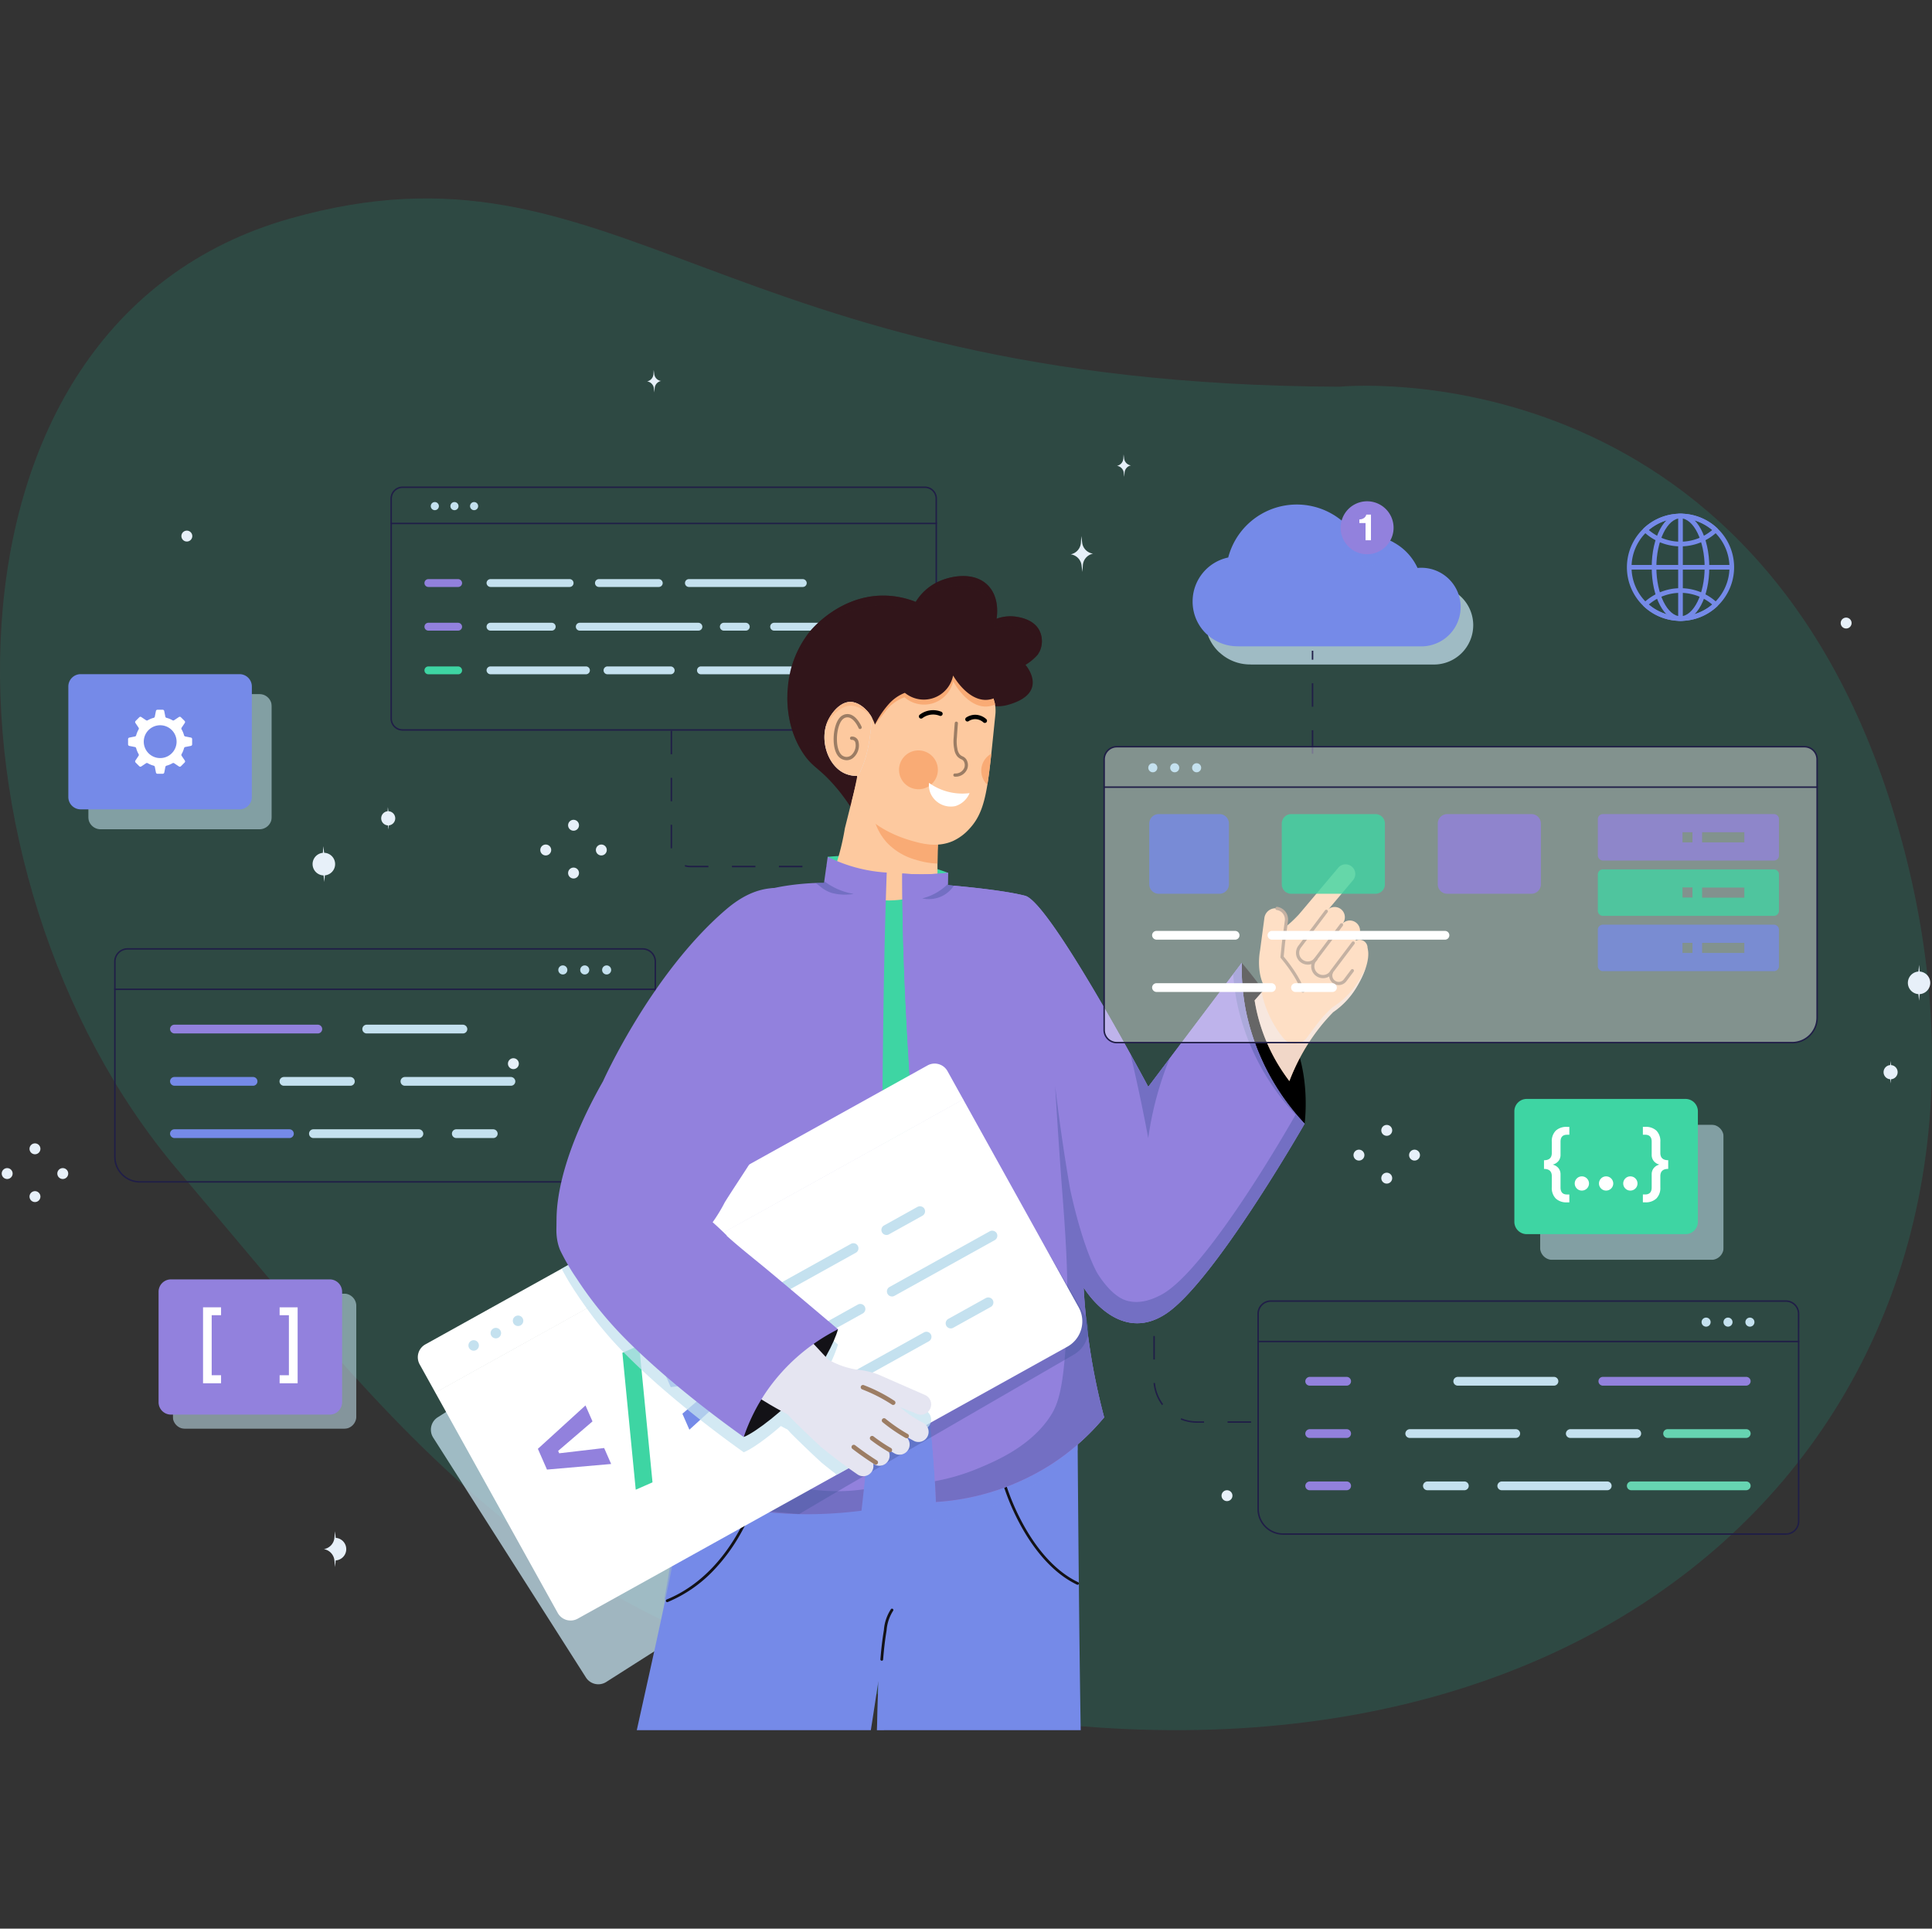 <svg xmlns="http://www.w3.org/2000/svg" xmlns:xlink="http://www.w3.org/1999/xlink" width="453.815" height="453" viewBox="0 0 453.815 453"><rect x="0" y="0" width="453.815" height="453" fill="#333333" stroke="none"/><defs><clipPath id="a"><rect width="453" height="319.491" fill="none"></rect></clipPath><clipPath id="c"><rect width="43.112" height="31.76" fill="none"></rect></clipPath><clipPath id="e"><rect width="62.962" height="33.322" fill="none"></rect></clipPath><clipPath id="f"><rect width="12.402" height="9.841" fill="none"></rect></clipPath><clipPath id="g"><rect width="43.112" height="31.761" fill="none"></rect></clipPath><clipPath id="k"><rect width="74.687" height="109.246" fill="none"></rect></clipPath><clipPath id="l"><rect width="24.173" height="31.566" fill="none"></rect></clipPath><clipPath id="m"><rect width="59.148" height="22.713" fill="none"></rect></clipPath><clipPath id="n"><rect width="10.894" height="6.045" fill="none"></rect></clipPath><clipPath id="o"><rect width="45.605" height="44.277" fill="none"></rect></clipPath><clipPath id="p"><rect width="38.639" height="35.937" fill="none"></rect></clipPath><clipPath id="q"><rect width="2.73" height="25.488" fill="none"></rect></clipPath><clipPath id="r"><rect width="50.946" height="75.209" fill="none"></rect></clipPath><clipPath id="s"><rect width="7.428" height="3.54" fill="none"></rect></clipPath><clipPath id="t"><rect width="8.931" height="3.153" fill="none"></rect></clipPath><clipPath id="u"><rect width="9.192" height="19.714" fill="none"></rect></clipPath><clipPath id="v"><rect width="1.273" height="3.291" fill="none"></rect></clipPath><clipPath id="w"><rect width="26.148" height="26.721" fill="none"></rect></clipPath><clipPath id="x"><rect width="86.848" height="126.648" fill="none"></rect></clipPath><clipPath id="y"><rect width="95.418" height="103.389" fill="none"></rect></clipPath><clipPath id="z"><rect width="86.8" height="62.805" fill="none"></rect></clipPath><clipPath id="aa"><rect width="167.474" height="9.555" fill="none"></rect></clipPath><clipPath id="ab"><rect width="167.475" height="60.009" fill="none"></rect></clipPath><clipPath id="ac"><rect width="42.552" height="10.92" fill="none"></rect></clipPath><clipPath id="ad"><rect width="42.552" height="10.915" fill="none"></rect></clipPath><clipPath id="ae"><rect width="42.552" height="10.921" fill="none"></rect></clipPath><clipPath id="af"><rect width="18.715" height="18.716" fill="none"></rect></clipPath><clipPath id="ag"><rect width="24.224" height="18.716" fill="none"></rect></clipPath><clipPath id="ah"><rect width="24.223" height="18.716" fill="none"></rect></clipPath></defs><g transform="translate(0.407)"><rect width="453" height="453" fill="none"></rect><path d="M41.537,227.96C-16.127,159.751-19.514,29.486,68.193,4.7c77.012-21.76,99.213,39.008,246.5,39.518,0,0,99.028-10.081,131.35,104.225,36.1,127.68-56.871,229.775-209.065,208.516-105.093-14.68-136.213-58.949-195.436-129" transform="translate(-0.406 46.613)" fill="#16caa3" opacity="0.15"></path><g transform="translate(0 86.897)"><g clip-path="url(#a)"><g transform="translate(0 0)"><g clip-path="url(#a)"><path d="M3442.811,328.5a12.591,12.591,0,1,1,12.592-12.591,12.606,12.606,0,0,1-12.592,12.591m0-24.09a11.5,11.5,0,1,0,11.5,11.5,11.512,11.512,0,0,0-11.5-11.5" transform="translate(-3048.478 -269.56)" fill="#758ae8"></path><path d="M3489.335,328.5c-3.794,0-6.765-5.531-6.765-12.591s2.972-12.592,6.765-12.592,6.765,5.531,6.765,12.592-2.972,12.591-6.765,12.591m0-24.09c-3.075,0-5.673,5.266-5.673,11.5s2.6,11.5,5.673,11.5,5.672-5.266,5.672-11.5-2.6-11.5-5.672-11.5" transform="translate(-3095.002 -269.56)" fill="#758ae8"></path><path d="M3472.951,310.994a12.537,12.537,0,0,1-8.646-3.442.546.546,0,0,1,0-.794,12.579,12.579,0,0,1,17.292,0,.547.547,0,0,1,0,.794,12.537,12.537,0,0,1-8.646,3.442m0-6.586a11.521,11.521,0,0,0-7.209,2.544l-.251.2.251.2a11.487,11.487,0,0,0,14.417,0l.251-.2-.251-.2a11.52,11.52,0,0,0-7.208-2.544" transform="translate(-3078.618 -269.56)" fill="#758ae8"></path><path d="M3472.951,468.277a12.537,12.537,0,0,1-8.646-3.442.546.546,0,0,1,0-.794,12.579,12.579,0,0,1,17.292,0,.547.547,0,0,1,0,.794,12.539,12.539,0,0,1-8.646,3.442m0-6.586a11.521,11.521,0,0,0-7.209,2.544l-.251.2.251.2a11.487,11.487,0,0,0,14.417,0l.251-.2-.251-.2a11.519,11.519,0,0,0-7.208-2.544" transform="translate(-3078.618 -409.339)" fill="#758ae8"></path><rect width="1.093" height="23.883" transform="translate(393.786 34.405)" fill="#758ae8"></rect><rect width="23.883" height="1.093" transform="translate(382.391 45.8)" fill="#758ae8"></rect><g transform="translate(361.348 177.268)" opacity="0.75" style="mix-blend-mode:multiply;isolation:isolate"><g clip-path="url(#c)"><g opacity="0.75" style="mix-blend-mode:multiply;isolation:isolate"><g clip-path="url(#c)"><path d="M3290.082,1595.779v25.957a2.9,2.9,0,0,1-2.9,2.9h-37.308a2.9,2.9,0,0,1-2.9-2.9v-25.957a2.9,2.9,0,0,1,2.9-2.9h37.308a2.9,2.9,0,0,1,2.9,2.9" transform="translate(-3246.97 -1592.877)" fill="#c4e1ef"></path></g></g></g></g><path d="M3235.758,1541.456v25.957a2.9,2.9,0,0,1-2.9,2.9h-37.308a2.9,2.9,0,0,1-2.9-2.9v-25.957a2.9,2.9,0,0,1,2.9-2.9h37.308a2.9,2.9,0,0,1,2.9,2.9" transform="translate(-2837.344 -1367.332)" fill="#3ed5a3"></path><path d="M3255.243,1607.383v-2.033q1.832,0,1.832-1.7v-2.6a3.487,3.487,0,0,1,.934-2.647,3.649,3.649,0,0,1,2.619-.889h.568v1.85h-.549q-1.521,0-1.521,1.63v3.078a2.267,2.267,0,0,1-.486,1.465,2.539,2.539,0,0,1-1.365.843,2.446,2.446,0,0,1,1.365.824,2.3,2.3,0,0,1,.486,1.484v3.059q0,1.648,1.521,1.648h.549v1.85h-.568a3.628,3.628,0,0,1-2.619-.9,3.519,3.519,0,0,1-.934-2.656v-2.6q0-1.7-1.832-1.7" transform="translate(-2892.974 -1419.727)" fill="#fff"></path><path d="M3320.589,1704.879a1.658,1.658,0,0,1,0-2.363,1.617,1.617,0,0,1,1.172-.486,1.639,1.639,0,0,1,1.191.486,1.658,1.658,0,0,1,0,2.363,1.638,1.638,0,0,1-1.191.485,1.616,1.616,0,0,1-1.172-.485" transform="translate(-2950.608 -1512.616)" fill="#fff"></path><path d="M3371.777,1704.879a1.658,1.658,0,0,1,0-2.363,1.617,1.617,0,0,1,1.172-.486,1.638,1.638,0,0,1,1.19.486,1.658,1.658,0,0,1,0,2.363,1.637,1.637,0,0,1-1.19.485,1.616,1.616,0,0,1-1.172-.485" transform="translate(-2996.1 -1512.616)" fill="#fff"></path><path d="M3422.966,1704.879a1.658,1.658,0,0,1,0-2.363,1.616,1.616,0,0,1,1.172-.486,1.639,1.639,0,0,1,1.191.486,1.658,1.658,0,0,1,0,2.363,1.638,1.638,0,0,1-1.191.485,1.615,1.615,0,0,1-1.172-.485" transform="translate(-3041.592 -1512.616)" fill="#fff"></path><path d="M3469.9,1605.351v2.033q-1.85,0-1.85,1.7v2.6a3.518,3.518,0,0,1-.934,2.656,3.6,3.6,0,0,1-2.6.9h-.568v-1.85h.531q1.539,0,1.539-1.649v-3.059a2.293,2.293,0,0,1,.485-1.484,2.437,2.437,0,0,1,1.346-.824,2.489,2.489,0,0,1-1.355-.843,2.294,2.294,0,0,1-.476-1.465v-3.077q0-1.63-1.539-1.63h-.531v-1.85h.568a3.617,3.617,0,0,1,2.611.888,3.506,3.506,0,0,1,.925,2.647v2.6q0,1.7,1.85,1.7" transform="translate(-3078.454 -1419.728)" fill="#fff"></path><path d="M1024.247,441.453a.922.922,0,0,0-.921.964.963.963,0,0,0,.982.881h18.526a.922.922,0,1,0,0-1.845Z" transform="translate(-909.441 -392.325)" fill="#c4e1ef"></path><path d="M1267.1,441.453h-14a.922.922,0,1,0,0,1.845h14.057a.922.922,0,0,0,.921-.972.958.958,0,0,0-.973-.873" transform="translate(-1112.821 -392.325)" fill="#c4e1ef"></path><path d="M900.112,441.453h-6.94a.922.922,0,0,0,0,1.845h6.993a.922.922,0,0,0,.921-.972.958.958,0,0,0-.973-.873" transform="translate(-792.953 -392.325)" fill="#9281dd"></path><path d="M900.112,533.595h-6.94a.922.922,0,0,0,0,1.845h6.993a.922.922,0,0,0,.921-.972.958.958,0,0,0-.973-.873" transform="translate(-792.953 -474.213)" fill="#9281dd"></path><path d="M900.112,625.737h-6.94a.922.922,0,1,0,0,1.845h6.993a.922.922,0,0,0,.921-.972.958.958,0,0,0-.973-.873" transform="translate(-792.953 -556.1)" fill="#3ed5a3"></path><path d="M1038.631,533.589h-14.383a.922.922,0,1,0,0,1.845h14.383a.922.922,0,0,0,0-1.845" transform="translate(-909.441 -474.207)" fill="#c4e1ef"></path><path d="M1240.513,533.589h-27.822a.922.922,0,1,0,0,1.845h27.874a.923.923,0,0,0,.921-.972.958.958,0,0,0-.973-.873" transform="translate(-1076.914 -474.207)" fill="#c4e1ef"></path><path d="M1024.247,625.724a.922.922,0,0,0-.921.972.958.958,0,0,0,.973.873h22.373a.922.922,0,0,0,0-1.845Z" transform="translate(-909.441 -556.089)" fill="#c4e1ef"></path><path d="M1286.023,625.724H1271.23a.922.922,0,1,0,0,1.845h14.844a.923.923,0,0,0,.921-.972.958.958,0,0,0-.973-.873" transform="translate(-1128.938 -556.089)" fill="#c4e1ef"></path><path d="M1469.793,441.453h-26.7a.922.922,0,1,0,0,1.845h26.749a.922.922,0,0,0,.921-.972.958.958,0,0,0-.973-.873" transform="translate(-1281.678 -392.325)" fill="#c4e1ef"></path><path d="M1521.844,533.589h-5.1a.922.922,0,1,0,0,1.845h5.157a.922.922,0,0,0,.921-.972.958.958,0,0,0-.973-.873" transform="translate(-1347.125 -474.207)" fill="#c4e1ef"></path><path d="M1640.895,533.589h-17.969a.922.922,0,0,0,0,1.845h18.022a.923.923,0,0,0,.921-.972.958.958,0,0,0-.973-.873" transform="translate(-1441.494 -474.207)" fill="#c4e1ef"></path><path d="M1494.2,625.724h-25.707a.922.922,0,0,0,0,1.845h25.759a.923.923,0,0,0,.921-.972.958.958,0,0,0-.974-.873" transform="translate(-1304.249 -556.089)" fill="#c4e1ef"></path><path d="M943.439,371.3h-120.1a2.846,2.846,0,0,1-2.843-2.843v-46H948.873v43.4a5.441,5.441,0,0,1-5.434,5.434M820.842,322.8v45.65a2.5,2.5,0,0,0,2.5,2.5h120.1a5.094,5.094,0,0,0,5.088-5.088V322.8Z" transform="translate(-729.185 -286.573)" fill="#201e47"></path><path d="M948.867,254.749h-.346v-5.895a2.5,2.5,0,0,0-2.5-2.5H823.334a2.5,2.5,0,0,0-2.5,2.5v5.895h-.346v-5.895a2.846,2.846,0,0,1,2.843-2.843h122.69a2.846,2.846,0,0,1,2.843,2.843Z" transform="translate(-729.18 -218.633)" fill="#201e47"></path><path d="M907.481,279.774a.952.952,0,1,1-.952-.952.954.954,0,0,1,.952.952" transform="translate(-804.796 -247.793)" fill="#c4e1ef"></path><path d="M948.922,279.774a.952.952,0,1,1-.952-.952.953.953,0,0,1,.952.952" transform="translate(-841.626 -247.793)" fill="#c4e1ef"></path><path d="M990.366,279.774a.952.952,0,1,1-.952-.952.953.953,0,0,1,.952.952" transform="translate(-878.457 -247.793)" fill="#c4e1ef"></path><path d="M1548.206,924.012h-5.523v-.346h5.523Zm-11.046,0h-1.607a10.243,10.243,0,0,1-3.884-.757l.131-.32a9.9,9.9,0,0,0,3.753.732h1.607Zm-9.874-4.155a10.263,10.263,0,0,1-1.989-5.177l.344-.032a9.922,9.922,0,0,0,1.922,5Zm-1.687-10.715h-.346v-5.523h.346Zm0-11.046h-.346v-5.523h.346Zm0-11.046h-.346v-5.523h.346Zm-.559-10.994a9.93,9.93,0,0,0-2.481-4.751l.252-.237a10.279,10.279,0,0,1,2.567,4.917Zm-7.064-7.531a9.978,9.978,0,0,0-2.678-.364h-2.764v-.346h2.764a10.328,10.328,0,0,1,2.771.377Zm-49.351-.365q-.14,0-.279,0l.01-.346c.093,0,.185,0,.279,0h5.239v.346h-5.249Zm38.386,0h-5.523v-.346h5.523Zm-11.045,0h-5.523v-.346h5.523Zm-11.046,0H1479.4v-.346h5.523Zm-21.871-1.645a10.334,10.334,0,0,1-3.68-4.151l.311-.152a9.985,9.985,0,0,0,3.556,4.012Zm-4.369-9.594h-.346V851.4h.346Zm0-11.046h-.346v-5.523h.346Zm0-11.046h-.346v-5.523h.346Zm0-11.046h-.346v-5.523h.346Zm0-11.046h-.346v-5.523h.346Zm0-11.046h-.346v-3.84a4.3,4.3,0,0,0-.3-1.58l.322-.126a4.651,4.651,0,0,1,.322,1.707Zm-4.809-8.164h-5.523v-.346h5.523Zm-11.046,0H1437.3v-.346h5.523Zm-11.046,0h-5.523v-.346h5.523Zm-11.046,0h-4.2a4.677,4.677,0,0,1-1.358-.2l.1-.331a4.331,4.331,0,0,0,1.258.186h4.2Zm-8.861-4.445c0-.075-.005-.15-.005-.225v-5.306h.346v5.306c0,.07,0,.14,0,.209Zm.341-11.054h-.346v-5.523h.346Zm0-11.046h-.346V761.46h.346Z" transform="translate(-1254.744 -676.719)" fill="#201e47"></path><path d="M3404.984,2125.209a1.029,1.029,0,0,1,1.028,1.076,1.074,1.074,0,0,1-1.1.982h-33.608a1.029,1.029,0,1,1,0-2.058Z" transform="translate(-2995.209 -1888.7)" fill="#9281dd"></path><path d="M3065.077,2125.209h22.537a1.029,1.029,0,1,1,0,2.058h-22.6a1.029,1.029,0,0,1-1.028-1.084,1.068,1.068,0,0,1,1.086-.974" transform="translate(-2723.006 -1888.7)" fill="#c4e1ef"></path><path d="M3526.408,2235.585a1.029,1.029,0,0,1,1.028,1.084,1.068,1.068,0,0,1-1.086.974h-18.412a1.029,1.029,0,1,1,0-2.058Z" transform="translate(-3116.633 -1986.792)" fill="#66d4b1"></path><path d="M3458.254,2345.96a1.029,1.029,0,0,1,1.028,1.084,1.068,1.068,0,0,1-1.086.974h-26.946a1.029,1.029,0,0,1,0-2.058Z" transform="translate(-3048.479 -2084.884)" fill="#66d4b1"></path><path d="M3157.938,2345.96h24.718a1.029,1.029,0,1,1,0,2.058H3157.88a1.029,1.029,0,0,1-1.028-1.084,1.068,1.068,0,0,1,1.086-.974" transform="translate(-2805.532 -2084.884)" fill="#c4e1ef"></path><path d="M3000.994,2345.96h8.622a1.029,1.029,0,0,1,0,2.058h-8.68a1.029,1.029,0,0,1-1.028-1.084,1.069,1.069,0,0,1,1.086-.974" transform="translate(-2666.054 -2084.884)" fill="#c4e1ef"></path><path d="M2752.53,2345.96h8.622a1.029,1.029,0,1,1,0,2.058h-8.68a1.029,1.029,0,0,1-1.028-1.084,1.068,1.068,0,0,1,1.086-.974" transform="translate(-2445.24 -2084.884)" fill="#9281dd"></path><path d="M2752.53,2235.585h8.622a1.029,1.029,0,1,1,0,2.058h-8.68a1.029,1.029,0,0,1-1.028-1.084,1.068,1.068,0,0,1,1.086-.974" transform="translate(-2445.24 -1986.792)" fill="#9281dd"></path><path d="M2752.53,2125.209h8.622a1.029,1.029,0,0,1,1.029,1.029h0a1.029,1.029,0,0,1-1.029,1.029h-8.68a1.029,1.029,0,0,1-1.028-1.084,1.068,1.068,0,0,1,1.086-.974" transform="translate(-2445.24 -1888.7)" fill="#9281dd"></path><path d="M3302.573,2235.585h15.555a1.029,1.029,0,0,1,0,2.058h-15.614a1.029,1.029,0,0,1-1.028-1.084,1.068,1.068,0,0,1,1.086-.974" transform="translate(-2934.071 -1986.792)" fill="#c4e1ef"></path><path d="M2963.694,2235.585h24.843a1.029,1.029,0,0,1,0,2.058h-24.9a1.03,1.03,0,0,1-1.028-1.084,1.069,1.069,0,0,1,1.086-.974" transform="translate(-2632.905 -1986.792)" fill="#c4e1ef"></path><path d="M2774.437,2094.536h-118.1a6.05,6.05,0,0,1-6.043-6.043v-39.531h127.3v42.422a3.155,3.155,0,0,1-3.151,3.152m-123.8-45.228v39.185a5.7,5.7,0,0,0,5.7,5.7h118.1a2.809,2.809,0,0,0,2.805-2.805v-42.076Z" transform="translate(-2355.345 -1820.939)" fill="#201e47"></path><path d="M2777.6,1973.4h-.346v-6.577a2.809,2.809,0,0,0-2.806-2.806H2653.457a2.809,2.809,0,0,0-2.805,2.806v6.577h-.346v-6.577a3.155,3.155,0,0,1,3.151-3.152h120.994a3.155,3.155,0,0,1,3.152,3.152Z" transform="translate(-2355.36 -1745.142)" fill="#201e47"></path><path d="M3680.326,2001.162a1.063,1.063,0,1,0,1.063-1.063,1.064,1.064,0,0,0-1.062,1.063" transform="translate(-3270.751 -1777.514)" fill="#c4e1ef"></path><path d="M3634.091,2001.162a1.062,1.062,0,1,0,1.062-1.063,1.064,1.064,0,0,0-1.062,1.063" transform="translate(-3229.661 -1777.514)" fill="#c4e1ef"></path><path d="M3587.854,2001.162a1.063,1.063,0,1,0,1.062-1.063,1.064,1.064,0,0,0-1.062,1.063" transform="translate(-3188.57 -1777.514)" fill="#c4e1ef"></path><path d="M356.293,1381.881a1.029,1.029,0,0,0-1.028,1.076,1.074,1.074,0,0,0,1.1.982h33.608a1.029,1.029,0,1,0,0-2.058Z" transform="translate(-315.727 -1228.095)" fill="#9281dd"></path><path d="M784.679,1381.881H762.142a1.029,1.029,0,1,0,0,2.058h22.6a1.029,1.029,0,0,0,1.028-1.084,1.068,1.068,0,0,0-1.086-.974" transform="translate(-676.41 -1228.095)" fill="#c4e1ef"></path><path d="M356.293,1492.257a1.029,1.029,0,0,0-1.028,1.084,1.069,1.069,0,0,0,1.086.974h18.412a1.029,1.029,0,1,0,0-2.058Z" transform="translate(-315.727 -1326.187)" fill="#758ae8"></path><path d="M356.293,1602.632a1.029,1.029,0,0,0-1.028,1.085,1.068,1.068,0,0,0,1.086.974H383.3a1.029,1.029,0,0,0,0-2.058Z" transform="translate(-315.727 -1424.279)" fill="#758ae8"></path><path d="M674.4,1602.632H649.685a1.029,1.029,0,1,0,0,2.058h24.776a1.029,1.029,0,0,0,1.028-1.084,1.068,1.068,0,0,0-1.086-.974" transform="translate(-576.469 -1424.279)" fill="#c4e1ef"></path><path d="M959.885,1602.632h-8.622a1.029,1.029,0,0,0,0,2.058h8.68a1.029,1.029,0,0,0,1.028-1.084,1.068,1.068,0,0,0-1.086-.974" transform="translate(-844.485 -1424.279)" fill="#c4e1ef"></path><path d="M602.941,1492.257H587.386a1.029,1.029,0,0,0,0,2.058H603a1.029,1.029,0,0,0,1.028-1.084,1.069,1.069,0,0,0-1.086-.974" transform="translate(-521.103 -1326.187)" fill="#c4e1ef"></path><path d="M867.657,1492.257H842.815a1.029,1.029,0,1,0,0,2.058h24.9a1.029,1.029,0,0,0,1.028-1.084,1.068,1.068,0,0,0-1.086-.974" transform="translate(-748.106 -1326.187)" fill="#c4e1ef"></path><path d="M361.337,1351.208h-118.1a6.05,6.05,0,0,1-6.043-6.043v-39.531h127.3v42.422a3.155,3.155,0,0,1-3.152,3.152m-123.8-45.227v39.185a5.7,5.7,0,0,0,5.7,5.7h118.1a2.809,2.809,0,0,0,2.806-2.805v-42.076Z" transform="translate(-210.794 -1160.334)" fill="#201e47"></path><path d="M364.5,1230.075h-.346V1223.5a2.809,2.809,0,0,0-2.806-2.806H240.357a2.809,2.809,0,0,0-2.805,2.806v6.577h-.346V1223.5a3.155,3.155,0,0,1,3.152-3.151H361.351a3.155,3.155,0,0,1,3.152,3.151Z" transform="translate(-210.807 -1084.538)" fill="#201e47"></path><path d="M1267.226,1257.834a1.063,1.063,0,1,0,1.062-1.062,1.064,1.064,0,0,0-1.062,1.062" transform="translate(-1126.199 -1116.909)" fill="#c4e1ef"></path><path d="M1220.99,1257.834a1.063,1.063,0,1,0,1.062-1.062,1.064,1.064,0,0,0-1.062,1.062" transform="translate(-1085.109 -1116.909)" fill="#c4e1ef"></path><path d="M1174.754,1257.834a1.063,1.063,0,1,0,1.062-1.062,1.064,1.064,0,0,0-1.062,1.062" transform="translate(-1044.018 -1116.909)" fill="#c4e1ef"></path><g transform="translate(282.682 35.869)" opacity="0.75" style="mix-blend-mode:multiply;isolation:isolate"><g clip-path="url(#e)"><path d="M2603.058,346.4v.007a9.23,9.23,0,0,1-9.232,9.225h-42.981v-.018c-.069,0-.136,0-.205,0a10.5,10.5,0,0,1-7.159-2.8h-.033a10.462,10.462,0,0,1-3.352-7.688c0-.009,0-.018,0-.027s0-.016,0-.025a10.548,10.548,0,0,1,8.364-10.317,16.641,16.641,0,0,1,30.064-4.853,12.991,12.991,0,0,1,14.405,7.312c.294-.029.594-.044.9-.044a9.231,9.231,0,0,1,9.232,9.23" transform="translate(-2540.095 -322.31)" fill="#c4e1ef"></path></g></g><path d="M2576.491,308.047v.007a9.23,9.23,0,0,1-9.232,9.225h-42.982v-.018c-.069,0-.136,0-.2,0a10.5,10.5,0,0,1-7.159-2.8h-.033a10.462,10.462,0,0,1-3.352-7.688c0-.009,0-.018,0-.027s0-.016,0-.025a10.548,10.548,0,0,1,8.364-10.317,16.641,16.641,0,0,1,30.064-4.853,12.991,12.991,0,0,1,14.405,7.312c.294-.029.594-.044.9-.044a9.231,9.231,0,0,1,9.232,9.23" transform="translate(-2233.803 -252.356)" fill="#758ae8"></path><g transform="translate(314.5 36.194)" opacity="0.5" style="mix-blend-mode:multiply;isolation:isolate"><g clip-path="url(#f)"><path d="M2838.414,329.516a6.218,6.218,0,1,1-11.237-4.284,16.682,16.682,0,0,1,2.488,3,13.04,13.04,0,0,1,8.749,1.286" transform="translate(-2826.012 -325.232)" fill="#758ae8"></path></g></g><path d="M2765.481,616.8h-.346v-5.523h.346Zm0-11.046h-.346v-5.523h.346Zm0-11.046h-.346V592.6h.346Z" transform="translate(-2457.409 -526.652)" fill="#201e47"></path><path d="M2838.446,283.394a6.218,6.218,0,1,1-6.218-6.218,6.218,6.218,0,0,1,6.218,6.218" transform="translate(-2511.51 -246.33)" fill="#9281dd"></path><path d="M2868.271,311.255H2867v-4.034h-1.45v-.864a1.835,1.835,0,0,0,1.087-.33,1.279,1.279,0,0,0,.53-.8h1.106Z" transform="translate(-2546.648 -271.256)" fill="#fff"></path><g transform="translate(40.178 216.947)" opacity="0.75" style="mix-blend-mode:multiply;isolation:isolate"><g clip-path="url(#g)"><g opacity="0.75" style="mix-blend-mode:multiply;isolation:isolate"><g clip-path="url(#g)"><path d="M404.14,1952.327v25.957a2.9,2.9,0,0,1-2.9,2.9H363.93a2.9,2.9,0,0,1-2.9-2.9v-25.957a2.9,2.9,0,0,1,2.9-2.9h37.308a2.9,2.9,0,0,1,2.9,2.9" transform="translate(-361.028 -1949.425)" fill="#c4e1ef"></path></g></g></g></g><path d="M374.147,1922.334v25.957a2.9,2.9,0,0,1-2.9,2.9H333.937a2.9,2.9,0,0,1-2.9-2.9v-25.957a2.9,2.9,0,0,1,2.9-2.9h37.308a2.9,2.9,0,0,1,2.9,2.9" transform="translate(-294.195 -1705.823)" fill="#9281dd"></path><path d="M429.139,1996.23h-4.231v-17.842h4.231v1.85h-2.2v14.1h2.2Z" transform="translate(-377.621 -1758.219)" fill="#fff"></path><path d="M590.77,1996.23h-4.231v-1.887h2.18v-14.1h-2.18v-1.85h4.231Z" transform="translate(-521.264 -1758.219)" fill="#fff"></path><g transform="translate(20.321 76.127)" opacity="0.75" style="mix-blend-mode:multiply;isolation:isolate"><g clip-path="url(#c)"><g opacity="0.75" style="mix-blend-mode:multiply;isolation:isolate"><g clip-path="url(#c)"><path d="M225.707,686.96v25.957a2.9,2.9,0,0,1-2.9,2.9H185.5a2.9,2.9,0,0,1-2.9-2.9V686.96a2.9,2.9,0,0,1,2.9-2.9H222.8a2.9,2.9,0,0,1,2.9,2.9" transform="translate(-182.595 -684.058)" fill="#c4e1ef"></path></g></g></g></g><path d="M183.655,644.908v25.957a2.9,2.9,0,0,1-2.9,2.9H143.445a2.9,2.9,0,0,1-2.9-2.9V644.908a2.9,2.9,0,0,1,2.9-2.9h37.308a2.9,2.9,0,0,1,2.9,2.9" transform="translate(-124.902 -570.559)" fill="#758ae8"></path><path d="M281.353,723.6l-1.322-.262a.364.364,0,0,1-.282-.263c-.015-.054-.03-.108-.046-.162-.009-.031-.019-.062-.029-.094h0l-.023-.072-.028-.083-.018-.052-.018-.05v0l-.019-.051-.02-.051-.02-.051-.021-.051-.021-.051-.017-.039-.011-.025-.022-.05a5.757,5.757,0,0,0-.272-.53.364.364,0,0,1,.013-.385l.75-1.12a.365.365,0,0,0-.045-.461L279,718.82a.365.365,0,0,0-.461-.045l-1.12.75a.364.364,0,0,1-.385.013q-.235-.136-.479-.248l0,0-.1-.043h0l-.051-.022-.051-.022-.051-.021-.051-.02-.128-.049-.04-.014-.052-.018-.082-.028-.015,0-.063-.02h0l-.1-.029-.057-.016-.006,0-.094-.026a.364.364,0,0,1-.263-.282l-.262-1.322a.365.365,0,0,0-.358-.294H273.5a.365.365,0,0,0-.358.294l-.262,1.322a.364.364,0,0,1-.263.282l-.092.026-.009,0-.056.016-.106.032h0l-.068.022h0l-.082.028-.052.018-.04.014-.115.043-.127.052-.037.016,0,0-.048.021-.1.044h0l-.1.05-.068.034-.033.016-.082.043-.012.006c-.06.032-.12.065-.18.1a.364.364,0,0,1-.385-.013l-1.12-.75a.365.365,0,0,0-.461.045l-.877.877a.365.365,0,0,0-.045.461l.75,1.12a.364.364,0,0,1,.013.385,5.783,5.783,0,0,0-.294.581c-.018.04-.035.081-.052.122l-.018.044-.023.057-.017.045c-.013.035-.026.07-.039.1-.02.057-.04.114-.058.172-.031.1-.06.193-.086.291a.364.364,0,0,1-.282.263l-1.322.262a.365.365,0,0,0-.294.358v1.24a.365.365,0,0,0,.294.358l1.322.262a.364.364,0,0,1,.281.263c.014.054.03.108.046.161l.029.095h0l.01.03.015.045h0l.027.081.076.206.02.051.013.031.014.033.021.051c.015.035.031.07.046.105h0l0,0,.048.1h0q.1.212.22.418a.364.364,0,0,1-.013.385l-.75,1.12a.365.365,0,0,0,.045.461l.877.877a.365.365,0,0,0,.461.045l1.12-.75a.364.364,0,0,1,.385-.013,5.731,5.731,0,0,0,.581.294l.074.032.04.017.051.021.057.023.045.017.155.056q.078.027.156.052.127.041.256.075a.364.364,0,0,1,.263.282l.262,1.322a.365.365,0,0,0,.358.294h1.24a.365.365,0,0,0,.358-.294l.262-1.322a.364.364,0,0,1,.263-.282q.156-.042.309-.092l.1-.033.078-.028.044-.016q.109-.041.217-.086l.037-.016,0,0,.048-.021a5.728,5.728,0,0,0,.581-.294.364.364,0,0,1,.385.013l1.12.75a.365.365,0,0,0,.461-.045l.877-.877a.365.365,0,0,0,.045-.461l-.75-1.12a.364.364,0,0,1-.013-.385q.135-.233.247-.476l0-.008.041-.091,0-.006.02-.046.023-.055.014-.033.013-.031.02-.051.02-.051.019-.051q.035-.1.067-.192.053-.16.1-.324a.364.364,0,0,1,.281-.263l1.322-.262a.365.365,0,0,0,.294-.358v-1.24a.365.365,0,0,0-.294-.358m-5.518,4.427a3.8,3.8,0,0,1-.491.2,3.855,3.855,0,1,1,.491-.2" transform="translate(-236.923 -637.255)" fill="#fff"></path><g transform="translate(100.806 199.465)" opacity="0.75" style="mix-blend-mode:multiply;isolation:isolate"><g clip-path="url(#k)"><path d="M963.328,1803.275,938.3,1819.213l-30.883,19.665a3.453,3.453,0,0,0-1.058,4.767l4.094,6.429h0l31.784,49.914a3.453,3.453,0,0,0,4.765,1.057l16.382-10.432,17.12-98.275Z" transform="translate(-905.818 -1792.338)" fill="#c4e1ef"></path></g></g><path d="M2016.462,1143.432c4.2-3.939,13.24-3.3,20.363,7.336s22.225,53.235,24.224,59.9.821,17.1-8.437,17.439c-10.61.388-20.263-24.826-24.455-32.546s-12.181-22.917-15.076-32.694c-2.442-8.246-.8-15.5,3.382-19.431" transform="translate(-1788.035 -1014.207)" fill="#e5e5f1"></path><path d="M2616.511,1251.291a97.063,97.063,0,0,1,11.458,16.729c4.94,9.34,3.3,21.061,3.3,21.061s-9.93-.812-12.74-11.849-2.022-25.94-2.022-25.94" transform="translate(-2325.235 -1112.038)"></path><path d="M1314.08,1130.939c-3.792-4.639-12.818-5.587-20.888,3.724s-27.069,48.918-29.68,55.176-2.429,16.815,6.72,18.766c10.486,2.235,22.44-21.086,27.327-28.011s14.245-20.6,18.039-29.794c3.2-7.752,2.263-15.235-1.518-19.86" transform="translate(-1121.608 -1002.039)" fill="#e5e5f1"></path><path d="M1468.725,1107.858c-6.587-9.318-24.659-9.434-28.459-9.351-3.8-.018-21.87.406-28.37,9.836-21.051,30.537-27.793,83.67-5.339,106.545,6.888,7.017,10.454-10.755,30.509,6.519,3.1,2.669,5.183,4.581,8.58,5.148,16.108,2.688,32.74-10.562,33.666-12.324,17.873-34,8.923-78.774-10.586-106.373" transform="translate(-1237.622 -976.246)" fill="#3ed5a3"></path><path d="M1676.175,494.895a43.77,43.77,0,0,0-7.162-11.052c-3.513-3.944-4.845-3.963-7-7.128-4.319-6.357-3.9-13.582-3.7-15.691a24.3,24.3,0,0,1,5.15-13.027c.623-.774,7.344-8.715,17.757-8.455a20.8,20.8,0,0,1,7.131,1.471,12.463,12.463,0,0,1,4.6-4.393c3.322-1.795,9.215-2.877,12.487.645,2.6,2.8,2.036,6.891,1.907,7.708a9.293,9.293,0,0,1,4.568-.479l.132.021c.937.152,4.025.664,5.345,3.186a5.664,5.664,0,0,1-.351,5.686,11.836,11.836,0,0,1-2.89,2.423s5.85,6.647-4.2,9.413c-7.65,2.106-17.1-6.86-17.1-6.86Z" transform="translate(-1473.663 -386.54)" fill="#31151a"></path><g transform="translate(184.537 76.789)" opacity="0.5" style="mix-blend-mode:multiply;isolation:isolate"><g clip-path="url(#l)"><path d="M1658.2,690.015a11.56,11.56,0,0,0,1.018,3.238c.709,3.407,1.466,7.327,5.315,8.4.741-.036,1.446-.814,1.862-1.429a9.013,9.013,0,0,1,9.237-3.455,8.485,8.485,0,0,1,4.766,3.6l1.973,7.639-6.2,13.572a43.762,43.762,0,0,0-7.162-11.052c-3.513-3.944-4.845-3.963-7-7.128a22.546,22.546,0,0,1-3.668-10.414,25.353,25.353,0,0,1-.149-2.97" transform="translate(-1658.201 -690.014)" fill="#31151a"></path></g></g><g transform="translate(185.181 48.403)" opacity="0.5" style="mix-blend-mode:screen;isolation:isolate"><g clip-path="url(#m)"><path d="M1663.979,457.657a23.352,23.352,0,0,1,3.967-7.325c.623-.774,7.344-8.716,17.755-8.455a20.789,20.789,0,0,1,7.131,1.471,12.5,12.5,0,0,1,4.6-4.394c3.321-1.793,9.217-2.876,12.487.646,2.6,2.8,2.035,6.891,1.909,7.709a9.311,9.311,0,0,1,4.567-.48c.03.006.075.011.131.022.938.15,4.026.663,5.346,3.184a5.607,5.607,0,0,1,.59,2.9,5.726,5.726,0,0,0,.063-5.234c-1.322-2.524-4.408-3.034-5.344-3.189-.059-.009-.1-.014-.134-.02a9.312,9.312,0,0,0-4.567.48c.131-.816.7-4.906-1.9-7.708-3.275-3.524-9.166-2.439-12.49-.645a12.41,12.41,0,0,0-4.6,4.393,20.73,20.73,0,0,0-7.131-1.471c-10.415-.259-17.137,7.68-17.76,8.454a23.731,23.731,0,0,0-4.618,9.661" transform="translate(-1663.979 -434.944)" fill="#31151a"></path></g></g><path d="M1743.355,1025.5a64.883,64.883,0,0,1,28.261,3.754l-1.877,11.476-24.931.965Z" transform="translate(-1549.341 -911.148)" fill="#3ed5a3"></path><path d="M1772.438,715.768l-.162,2.7.015,8.853a25.248,25.248,0,0,1-11.155,2.846,25.554,25.554,0,0,1-14.247-4.125,58.334,58.334,0,0,0,3.643-12.825l5.717-22.814c.158-.633.175-1.239.333-1.865.595-2.374,1.331-4.761,1.926-7.135a46.115,46.115,0,0,0-1.086,6.6c-.023.3-.047.61-.072.922-.472,6.574,3.278,16.1,9.567,23.312,1.339,1.538,3.173,2.038,5.521,3.536" transform="translate(-1552.482 -605.568)" fill="#fdc99f"></path><path d="M1856.893,954.4q-.077,2.875-.153,5.749a18.873,18.873,0,0,1-4.976-.866,14.778,14.778,0,0,1-6.864-4.021,13.4,13.4,0,0,1-2.976-5.349c3.963,1.824,11.006,2.662,14.969,4.486" transform="translate(-1636.94 -844.203)" fill="#f9ab75"></path><path d="M1817.952,729.62a.782.782,0,0,1-.083.125c-.01-.024.02-.063.083-.125" transform="translate(-1615.56 -648.423)" fill="#e5e5f1"></path><path d="M1827.74,622.655c-.361,3.46-.652,6.444-.936,9.044-.307,2.869-.6,5.261-.928,7.3-.816,4.981-1.911,7.87-4.263,10.384a11.865,11.865,0,0,1-3.82,2.825c-3.675,1.608-7.326.617-9.625-.04-8.132-2.324-11.451-6.394-13.885-8.916l-.274-.286c1.421-5.57,2.46-13.327,4.451-18.993q.218-.623.453-1.21c.439-.472,1.013-.91,1.432-1.32.811-.785,1.584-1.453,2.27-2.01-.777.414-1.47.778-2.074,1.107-.273.148-.523.293-.762.418-1.146.627-1.939,1.082-2.438,1.393a5.461,5.461,0,0,0-.583.4c.13-.2.257-.4.384-.624,1.778-3.069,3.476-8.348,8.049-10.577,4.637-2.261,11.336-3.51,16.636.081a13.881,13.881,0,0,1,5.788,8.164c.025.117.047.235.066.355a8.932,8.932,0,0,1,.118,1.274,9.175,9.175,0,0,1-.058,1.227" transform="translate(-1594.357 -541.564)" fill="#fdc99f"></path><path d="M1852.692,620.154c-5.729,2.445-9.826-5.461-9.826-5.461a7.014,7.014,0,0,1-11.438,3.753,9.827,9.827,0,0,0-3.777,2.46c-.4.415-.7.9-2.318,2.907-.36.448-.657.815-.853,1.057a2.056,2.056,0,0,0-.63-1.47,9.017,9.017,0,0,1-1.5-1.044c-.089-.093-.157-.173-.2-.224,1.778-3.068,3.476-8.348,8.049-10.577,4.638-2.261,11.336-3.51,16.636.081a13.88,13.88,0,0,1,5.788,8.163c.025.117.047.236.066.355" transform="translate(-1619.37 -541.563)" fill="#f9ab75"></path><path d="M1822.062,572.914a9.194,9.194,0,0,1,2.337,3.731c.243-.49.6-1.166,1.085-1.939a21.608,21.608,0,0,1,2.238-2.969,9.825,9.825,0,0,1,3.708-2.562,7.014,7.014,0,0,0,11.331-4.065s5.007,9.048,11.313,4.389a4.189,4.189,0,0,0,1.5-1.9c1.1-2.944-7.164-12.707-16.2-12.482-7.506.186-15.294,7.613-17.308,17.8" transform="translate(-1619.289 -493.338)" fill="#31151a"></path><path d="M1903.005,808.17a4.56,4.56,0,1,1-3.891-5.143,4.56,4.56,0,0,1,3.891,5.143" transform="translate(-1683.157 -713.621)" fill="#f9ab75"></path><path d="M2068.942,817.24a4.555,4.555,0,0,1,.928-7.3c-.307,2.87-.6,5.261-.928,7.3" transform="translate(-1837.424 -719.801)" fill="#f9ab75"></path><path d="M1956.982,871.486a4.956,4.956,0,0,0,.416,2.59,5.212,5.212,0,0,0,5.776,2.867,5.313,5.313,0,0,0,3.335-3.047,13.426,13.426,0,0,1-9.527-2.41" transform="translate(-1739.17 -774.501)" fill="#fff"></path><path d="M2009.123,755.105h-.058a.375.375,0,1,1,.012-.749,2.228,2.228,0,0,0,2.177-1.341,1.825,1.825,0,0,0-.151-1.562,1.365,1.365,0,0,0-.6-.455,2.669,2.669,0,0,1-.94-.7,3.445,3.445,0,0,1-.667-1.632,9.3,9.3,0,0,1-.129-2.809c.069-1.119.151-2.245.243-3.347a.375.375,0,0,1,.747.063c-.092,1.1-.173,2.218-.242,3.331a8.463,8.463,0,0,0,.11,2.589,2.8,2.8,0,0,0,.511,1.324,1.943,1.943,0,0,0,.7.509,2.085,2.085,0,0,1,.88.7,2.577,2.577,0,0,1,.243,2.237,2.929,2.929,0,0,1-2.838,1.843" transform="translate(-1785.153 -659.576)" fill="#9c7d64"></path><path d="M1936.335,720.021a.513.513,0,0,1-.311-.922,5.178,5.178,0,0,1,5.078-.684.514.514,0,0,1-.383.953,4.152,4.152,0,0,0-4.073.548.511.511,0,0,1-.311.1" transform="translate(-1720.388 -638.13)"></path><path d="M2038.311,729.7a.511.511,0,0,1-.346-.134,2.9,2.9,0,0,0-1.958-.758,2.806,2.806,0,0,0-1.5.47.513.513,0,0,1-.566-.857,3.83,3.83,0,0,1,2.049-.64h.059a3.947,3.947,0,0,1,2.607,1.027.514.514,0,0,1-.346.893" transform="translate(-1807.385 -646.791)"></path><path d="M1737.213,705.157c-1.933,4.295-.083,10.283,3.825,12.2a6.865,6.865,0,0,0,3.041.669c.053.079.107.149.16.227,2.446-4.512,2.964-9.183,3.358-13.866-.883-1.751-2.875-3.6-4.846-3.732-2.59-.171-4.7,2.652-5.537,4.5" transform="translate(-1543.196 -622.674)" fill="#e5e5f1"></path><path d="M1737.213,705.157c-1.933,4.295-.083,10.283,3.825,12.2a6.865,6.865,0,0,0,3.041.669c.053.079.107.149.16.227,2.446-4.512,2.964-9.183,3.358-13.866-.883-1.751-2.875-3.6-4.846-3.732-2.59-.171-4.7,2.652-5.537,4.5" transform="translate(-1543.196 -622.674)" fill="#fdc99f"></path><g transform="translate(193.499 77.975)" opacity="0.5" style="mix-blend-mode:screen;isolation:isolate"><g clip-path="url(#n)"><path d="M1749.623,704.379a7.064,7.064,0,0,0-4.626-2.818c-2.843-.19-5.146,2.723-6.05,4.631-.079.167-.151.34-.218.513a8.277,8.277,0,0,1,.516-1.534c.836-1.854,2.951-4.678,5.54-4.5,1.962.13,3.95,1.963,4.838,3.712" transform="translate(-1738.729 -700.66)" fill="#f9ab75"></path></g></g><path d="M1758.923,737.131a2.743,2.743,0,0,1-1.172-.28c-1.139-.537-1.833-2.116-1.9-4.333-.075-2.325.606-5.1,2.052-5.9a2.3,2.3,0,0,1,1.938-.2c1.6.556,2.535,2.76,2.574,2.854a.387.387,0,1,1-.714.3c-.015-.034-.849-1.982-2.116-2.422a1.54,1.54,0,0,0-1.308.146c-1,.554-1.729,2.836-1.653,5.195.06,1.86.62,3.261,1.461,3.658a1.684,1.684,0,0,0,2.011-.3,3.1,3.1,0,0,0,.828-2.967.806.806,0,0,0-.836-.534h-.008a.387.387,0,0,1-.007-.774,1.56,1.56,0,0,1,1.566,1.015,3.845,3.845,0,0,1-1.01,3.822,2.438,2.438,0,0,1-1.7.721" transform="translate(-1560.437 -645.466)" fill="#9c7d64"></path><path d="M1395.375,2191.722q.912-5.8,1.771-11.526l-.344,11.526h47.87c-.355-20.7-.627-54.532-.712-65.783-.017-2.4-.025-3.77-.025-3.77-2.284-5.689-6.292-12.906-13.246-15.025-6.716-2.042-10.41,3.044-22.645,7.243-.972.335-1.876.628-2.721.887-6.581,2.029-9.514,1.944-12.855,1.719a50.043,50.043,0,0,0-7.795-.1c-4.653.327-2.267,1.125-6.593,2a90.69,90.69,0,0,1-24.017,1.452c-.807,6.971-1.889,14.036-3.158,21.215-2.846,16.063-6.648,32.707-10.508,50.165Z" transform="translate(-1191.227 -1872.231)" fill="#758ae8"></path><g transform="translate(155.636 244.551)" opacity="0.5" style="mix-blend-mode:multiply;isolation:isolate"><g clip-path="url(#o)"><path d="M1436.306,2197.585c-4.653.327-2.267,1.125-6.593,2a90.7,90.7,0,0,1-24.017,1.452c-.665,5.745-1.517,11.554-2.507,17.438l-.627-.066-4.067,23.345L1423.221,2226a98.434,98.434,0,0,0,18.257-.663c1.121-9.68,1.97-18.837,2.624-27.659a50.07,50.07,0,0,0-7.795-.1" transform="translate(-1398.496 -2197.472)" fill="#758ae8"></path></g></g><g transform="translate(214.095 234.447)" opacity="0.5" style="mix-blend-mode:multiply;isolation:isolate"><g clip-path="url(#p)"><path d="M1962.443,2125.938a54.8,54.8,0,0,1-8.967,7.451,56.8,56.8,0,0,1-27.668,9.226c-.2-4.81-.475-8.712-.7-11.365-.395-4.844-.663-6.941-1.045-11.909-.093-1.219-.182-2.56-.263-4.067.845-.259,1.749-.552,2.721-.887,12.235-4.2,15.929-9.285,22.645-7.243,6.954,2.119,10.962,9.336,13.246,15.025,0,0,.009,1.371.026,3.77" transform="translate(-1923.804 -2106.678)" fill="#758ae8"></path></g></g><g transform="translate(205.603 294.003)" opacity="0.5" style="mix-blend-mode:multiply;isolation:isolate"><g clip-path="url(#q)"><path d="M1849.13,2667.32q.2-7.132.528-14.548c.1-2.234.281-6.09.563-10.94-.586,2.681-1.129,5.5-1.609,8.446q-.51,3.131-.872,6.1v0c-.038,1.731-.114,5.116-.153,6.847q-.046,2.047-.095,4.095Z" transform="translate(-1847.491 -2641.832)" fill="#758ae8"></path></g></g><path d="M2131.567,2374.051a.315.315,0,0,1-.137-.031c-6.269-2.99-10.635-9.183-13.195-13.852a53.914,53.914,0,0,1-4.088-9.493.318.318,0,0,1,.611-.18,53.254,53.254,0,0,0,4.042,9.378c2.513,4.583,6.792,10.656,12.9,13.572a.319.319,0,0,1-.137.606" transform="translate(-1878.857 -2088.711)" fill="#131217"></path><path d="M1402.038,2376.452a.319.319,0,0,1-.121-.613c8.648-3.546,14.026-10.746,17.016-16.161a48.39,48.39,0,0,0,4.471-11.047.318.318,0,1,1,.62.144,49.019,49.019,0,0,1-4.525,11.2,42.485,42.485,0,0,1-6.709,9.172,31.606,31.606,0,0,1-10.632,7.286.319.319,0,0,1-.121.024" transform="translate(-1245.725 -2087.038)" fill="#131217"></path><path d="M1280.257,1033.65s-13.894-.2-21.078,4.942-32.822,58.524-35.513,73.99,7.79,16.566,13.314,16.111,13.029-3.838,13.029-3.838a190.5,190.5,0,0,1-7.272,36.5c-.314,1.044-.645,2.093-.985,3.146q-.357,1.1-.718,2.178c-.361,1.074-1.989,5.737-2.363,6.785,2.011.983,4.127,1.916,6.352,2.78,16.356,6.348,32.069,6.4,44.031,4.878,6.427-55.5,3.93-93.834,5.927-149.883a35.91,35.91,0,0,1-13.867-3.7l-.858,6.111" transform="translate(-1087.101 -913.187)" fill="#9281dd"></path><g transform="translate(151.571 193.553)" opacity="0.4" style="mix-blend-mode:multiply;isolation:isolate"><g clip-path="url(#r)"><path d="M1393.9,1807.149c-6.049-1.852-13.042-3.992-16.6-10.678a19.822,19.822,0,0,1-1.5-13.388q.525-1.831,1.037-3.638l0-.009h0c1.094-3.856,2.142-7.612,3.083-11.1q3.969-14.724,7.583-29.114a179.6,179.6,0,0,1-7.676,16.889q-1.847,3.553-3.736,6.835l-5.7,17.5-.858.134c-.984,4.354-2.141,8.777-3.505,13.262-.069.213-.288.945-.617,1.991-.122.384-.243.769-.368,1.154-.116.358-.234.711-.351,1.067-.551,1.649-1.339,3.93-1.94,5.653-.338.966-.632,1.8-.774,2.2l-.015.041c2.011.983,4.127,1.916,6.352,2.78,16.356,6.348,32.069,6.4,44.031,4.878q.294-2.541.563-5.035a44.02,44.02,0,0,1-19.017-1.419" transform="translate(-1361.971 -1739.218)" fill="#44549b"></path></g></g><path d="M1981.614,1094.305a52.053,52.053,0,0,1-1.09-11.887l-21.962,29.128s-23.055-43.358-28.927-44.879-18.165-2.484-18.165-2.484q.027-1.456.054-2.912c-1.651.185-3.47.315-5.435.344-1.911.028-3.687-.044-5.306-.174-.08,38.442,4.547,76.883,5.7,115.325.108,3.725.274,6.616.459,9.026.382,4.97.651,7.068,1.047,11.911.217,2.654.5,6.555.692,11.364a56.843,56.843,0,0,0,27.672-9.224,55.218,55.218,0,0,0,11.851-10.661,149.916,149.916,0,0,1-3.813-19.394c-.061-.477-.112-.942-.168-1.414-.4-3.378-.679-6.626-.845-9.712,0,0,8.072,13.668,19.378,6.16s32.531-44.615,32.531-44.615a54.9,54.9,0,0,1-13.673-25.9" transform="translate(-1689.247 -943.165)" fill="#9281dd"></path><path d="M1981.614,1094.305a52.053,52.053,0,0,1-1.09-11.887l-21.962,29.128s-23.055-43.358-28.927-44.879-18.165-2.484-18.165-2.484q.027-1.456.054-2.912c-1.651.185-3.47.315-5.435.344-1.911.028-3.687-.044-5.306-.174-.08,38.442,4.547,76.883,5.7,115.325.108,3.725.274,6.616.459,9.026.382,4.97.651,7.068,1.047,11.911.217,2.654.5,6.555.692,11.364a56.843,56.843,0,0,0,27.672-9.224,55.218,55.218,0,0,0,11.851-10.661,149.916,149.916,0,0,1-3.813-19.394c-.061-.477-.112-.942-.168-1.414-.4-3.378-.679-6.626-.845-9.712,0,0,8.072,13.668,19.378,6.16s32.531-44.615,32.531-44.615a54.9,54.9,0,0,1-13.673-25.9" transform="translate(-1689.247 -943.165)" fill="#9281dd"></path><g transform="translate(216.215 120.742)" opacity="0.4" style="mix-blend-mode:multiply;isolation:isolate"><g clip-path="url(#s)"><path d="M1947.519,1087.8a7.065,7.065,0,0,0,2.762-2.437c-.888-.079-1.422-.121-1.422-.121,0-.092,0-.184.005-.275a12.716,12.716,0,0,1-6.011,3.37,7.182,7.182,0,0,0,4.666-.536" transform="translate(-1942.853 -1084.962)" fill="#44549b"></path></g></g><g transform="translate(191.197 120.092)" opacity="0.4" style="mix-blend-mode:multiply;isolation:isolate"><g clip-path="url(#t)"><path d="M1721.69,1081.833a8.1,8.1,0,0,1-1.99-1.012l-1.659-1.293,1.96-.037.051-.369a15.667,15.667,0,0,0,6.919,2.974,12.074,12.074,0,0,1-5.281-.262" transform="translate(-1718.041 -1079.122)" fill="#44549b"></path></g></g><g transform="translate(265.136 160.707)" opacity="0.4" style="mix-blend-mode:multiply;isolation:isolate"><g clip-path="url(#u)"><path d="M2391.631,1445.095l-5.015,6.652s-1.65-3.1-4.177-7.674q1.273,5.376,2.454,11.026.919,4.408,1.716,8.688a78.329,78.329,0,0,1,5.022-18.692" transform="translate(-2382.438 -1444.073)" fill="#44549b"></path></g></g><g transform="translate(175.658 194.394)" opacity="0.4" style="mix-blend-mode:multiply;isolation:isolate"><g clip-path="url(#v)"><path d="M1579.68,1746.809q-.611,1.592-1.274,3.252.6-1.681,1.159-3.29l.115.038" transform="translate(-1578.406 -1746.771)" fill="#44549b"></path></g></g><path d="M2670.956,1153.612s-14.147-10.064-15.937-8.141c-5.645,6.065-5.326,2.643-7.134,7.151a25.472,25.472,0,0,0-1.108,8.7,4.734,4.734,0,0,0,.351,1.495l-1.046,1.178c-.25.28-.514.577-.785.887s-.564.637-.862.972a42.369,42.369,0,0,0,8.168,18.957,50.125,50.125,0,0,1,2.823-6.114,46.521,46.521,0,0,1,5.651-8.13c.6-.687,1.2-1.328,1.8-1.948a18.688,18.688,0,0,0,5.545-5.927c3.738-6.252,2.531-9.078,2.531-9.078" transform="translate(-2350.141 -1017.777)" fill="#fdc99f"></path><g transform="translate(294.293 140.31)" opacity="0.5" style="mix-blend-mode:multiply;isolation:isolate"><g clip-path="url(#w)"><path d="M2668.522,1264.527a18.739,18.739,0,0,1-5.816,5.668c-.314.3-.63.6-.945.9,0,0-.483.476-.944.955-.486.506-2,2.389-4.036,5.19a3.551,3.551,0,0,1-5.61.173,25.4,25.4,0,0,1-5.09-10.717c-.251.28-.514.577-.786.887l-.862.972a41.743,41.743,0,0,0,6.644,16.8h0l.005.008c.067.1.137.2.2.3.422.624.858,1.241,1.314,1.851a50.063,50.063,0,0,1,2.823-6.114,46.492,46.492,0,0,1,5.651-8.13c.6-.688,1.2-1.329,1.8-1.949a18.71,18.71,0,0,0,5.545-5.927,22.333,22.333,0,0,0,2.157-4.6,24,24,0,0,1-2.059,3.732" transform="translate(-2644.433 -1260.794)" fill="#e5e5f1"></path></g></g><path d="M2768.155,1175.15h0a2.4,2.4,0,0,0,3.359-.473l6.262-8.313a2.4,2.4,0,1,0-3.832-2.887l-6.262,8.313a2.4,2.4,0,0,0,.473,3.359" transform="translate(-2459.244 -1033.149)" fill="#fdc99f"></path><path d="M2805.841,1212.617h0a1.875,1.875,0,0,0,2.626-.369l4.9-6.5a1.875,1.875,0,0,0-3-2.257l-4.9,6.5a1.875,1.875,0,0,0,.37,2.626" transform="translate(-2492.921 -1068.895)" fill="#fdc99f"></path><path d="M2736.108,1146.6h0a2.4,2.4,0,0,0,3.359-.473l6.262-8.313a2.4,2.4,0,1,0-3.832-2.887l-6.262,8.313a2.4,2.4,0,0,0,.473,3.359" transform="translate(-2430.764 -1007.772)" fill="#fdc99f"></path><path d="M2738.376,1057.926a2.271,2.271,0,0,0,3.175-.478l8.754-10.38a2.27,2.27,0,0,0-3.653-2.7l-8.754,10.38a2.271,2.271,0,0,0,.478,3.175" transform="translate(-2432.809 -927.326)" fill="#fdc99f"></path><path d="M2766.6,1180.648a2.774,2.774,0,0,1-2.209-4.443l6.262-8.313a.375.375,0,1,1,.6.451l-6.262,8.313a2.024,2.024,0,0,0,3.233,2.436.375.375,0,1,1,.6.451,2.756,2.756,0,0,1-1.829,1.078,2.818,2.818,0,0,1-.392.028" transform="translate(-2456.25 -1037.788)" fill="#9c7d64"></path><path d="M2803.97,1216.344a2.25,2.25,0,0,1-1.792-3.6l4.9-6.5a.374.374,0,1,1,.6.451l-4.9,6.5a1.5,1.5,0,0,0,2.4,1.806l1.7-2.26a.375.375,0,1,1,.6.451l-1.7,2.26a2.235,2.235,0,0,1-1.483.874,2.314,2.314,0,0,1-.318.022" transform="translate(-2489.927 -1071.87)" fill="#9c7d64"></path><path d="M2734.552,1152.093a2.774,2.774,0,0,1-2.209-4.443l6.262-8.313a.375.375,0,0,1,.6.451l-6.262,8.313a2.024,2.024,0,0,0,3.234,2.436.375.375,0,1,1,.6.451,2.755,2.755,0,0,1-1.829,1.078,2.794,2.794,0,0,1-.392.028" transform="translate(-2427.77 -1012.411)" fill="#9c7d64"></path><path d="M2657.943,1136.23h0a2.609,2.609,0,0,0-2.97,2.189l-1.015,7.63c-.889,5.015.707,9.229,2.131,9.445s2.811-7.239,3.027-8.664l1.015-7.63a2.609,2.609,0,0,0-2.188-2.97" transform="translate(-2358.377 -1009.756)" fill="#fdc99f"></path><path d="M2694.9,1153.254a.375.375,0,0,1-.356-.258c-1.2-3.648-4.8-7.8-4.836-7.841a.375.375,0,0,1-.091-.284l.34-3.36s0-.008,0-.012l.679-5.1a2.238,2.238,0,0,0-1.873-2.55.375.375,0,1,1,.112-.741,2.987,2.987,0,0,1,2.5,3.4l-.677,5.09-.323,3.194c.628.739,3.734,4.5,4.877,7.976a.375.375,0,0,1-.356.492" transform="translate(-2389.252 -1007.001)" fill="#9c7d64"></path><g transform="translate(219.192 139.254)" opacity="0.4" style="mix-blend-mode:multiply;isolation:isolate"><g clip-path="url(#x)"><path d="M2042.776,1263.184a52.26,52.26,0,0,1-1.091-11.887l-2.008,2.666a52.534,52.534,0,0,0,.981,7.1,54.892,54.892,0,0,0,13.675,25.9c-1.237,2.189-21.133,37.124-31.8,42.43-1.325.659-4.355,2.166-7.69,1.3-.931-.241-3.6-1.11-6.918-6.221,0,0-3.287-5.065-6.542-19.949-1.144-6.591-2.406-14.763-3.531-24.266.658,11.061,1.3,20.023,1.761,26.036.942,12.384,1.47,21.638.8,33.463-.693,12.312-2.074,15.579-3.754,18.126-4.613,7-12.683,10.395-16.709,12.091a49.538,49.538,0,0,1-10.345,3.078c.087,1.5.169,3.132.24,4.888a56.84,56.84,0,0,0,27.672-9.224,55.194,55.194,0,0,0,11.852-10.661q-.873-3.281-1.657-6.879h0l0-.016c-.138-.639-.272-1.287-.4-1.94q-.064-.314-.126-.629-.2-1.008-.39-2.037c-.027-.146-.052-.295-.079-.441q-.17-.943-.331-1.9c-.026-.153-.052-.3-.077-.457q-.18-1.1-.347-2.223c-.025-.165-.048-.331-.073-.5-.114-.782-.224-1.57-.327-2.369-.061-.477-.112-.943-.168-1.414-.074-.62-.139-1.231-.2-1.842-.047-.437-.089-.846-.127-1.222-.227-2.285-.4-4.508-.514-6.647a21.023,21.023,0,0,0,2.083,2.785l-.014-.012c3.09,3.545,9.412,8.631,17.309,3.388,11.306-7.51,32.533-44.616,32.533-44.616a54.892,54.892,0,0,1-13.675-25.9" transform="translate(-1969.603 -1251.297)" fill="#44549b"></path></g></g><path d="M1854.913,2626.571h-.026a.318.318,0,0,1-.291-.344c.2-2.479.445-4.538.759-6.479q.031-.192.062-.387a10.336,10.336,0,0,1,1.653-4.9.318.318,0,1,1,.5.4,9.878,9.878,0,0,0-1.523,4.606q-.031.2-.062.389c-.311,1.926-.55,3.969-.753,6.43a.318.318,0,0,1-.317.292" transform="translate(-1648.201 -2323.393)" fill="#131217"></path><path d="M1288.3,1140.36c7.31,3.161,6.09,6.034,2.113,20.829s-25.913,53.143-30.5,59.3-9.09,12.569-19.347,4.192c-11.094-9.06,4.721-31.661,8.44-41.161s11.266-27.869,18.037-36.85c5.712-7.575,13.971-9.457,21.262-6.305" transform="translate(-1099.047 -1012.154)" fill="#e5e5f1"></path><path d="M1266.633,1746.65c-3.029,5.176-5.493,9.117-6.72,10.761-4.591,6.152-9.089,12.569-19.348,4.192-5.111-4.174-4.509-11.223-2.011-18.54,9.255,1.721,19.163-.854,28.079,3.588" transform="translate(-1099.054 -1549.081)" fill="#e5e5f1"></path><g transform="translate(159.828 165.334)" opacity="0.4" style="mix-blend-mode:multiply;isolation:isolate"><g clip-path="url(#y)"><path d="M1530.672,1542.283l-14.426-24.928-13.573-23.452h0l-3.78-6.532a3.453,3.453,0,0,0-4.718-1.259l-41.788,24.184-16.217,74.309a167.193,167.193,0,0,0,21.571,3.872q3.018.339,5.929.559l10.9-6.426,17.749-10.271,1.144-.663,2.944-1.7,31.786-18.4a6.8,6.8,0,0,0,2.48-9.3" transform="translate(-1436.17 -1485.649)" fill="#44549b"></path></g></g><path d="M1063.526,1597.307l-32.1,17.833-2.973,1.651-1.156.643-17.927,9.958L948.5,1661.2a3.453,3.453,0,0,1-4.693-1.341l-28.771-51.794,35.573-19.761,29.723-16.511,58.692-32.6,13.158,23.687,13.986,25.178a6.8,6.8,0,0,1-2.643,9.25" transform="translate(-813.205 -1367.899)" fill="#fff"></path><path d="M1148.852,2199.221l-15.073,1.314-2.137-4.876,11.183-10.191,1.644,3.751-8.068,6.926.247.562,10.561-1.237Z" transform="translate(-1005.704 -1942.253)" fill="#9281dd"></path><path d="M1313.125,2092.721l-3.138-32.158,3.938-1.726,3.138,32.158Z" transform="translate(-1164.201 -1829.714)" fill="#3ed5a3"></path><path d="M1403.3,2116.355l-1.644-3.751,8.068-6.927-.246-.562-10.561,1.238-1.644-3.751,15.073-1.314,2.137,4.876Z" transform="translate(-1241.774 -1867.44)" fill="#758ae8"></path><path d="M1598.4,1855.076a1.193,1.193,0,0,0-.436,1.668,1.245,1.245,0,0,0,1.662.379l20.939-11.632a1.193,1.193,0,1,0-1.158-2.085Z" transform="translate(-1419.969 -1638.125)" fill="#c4e1ef"></path><path d="M1864.906,1765.312l-7.845,4.358a1.193,1.193,0,0,0,1.158,2.085l7.9-4.391a1.193,1.193,0,0,0,.431-1.677,1.238,1.238,0,0,0-1.648-.375" transform="translate(-1649.848 -1568.709)" fill="#c4e1ef"></path><path d="M1672.5,1971.256l-16.257,9.031a1.193,1.193,0,0,0,1.158,2.085l16.258-9.031a1.193,1.193,0,0,0-1.158-2.085" transform="translate(-1471.38 -1751.746)" fill="#c4e1ef"></path><path d="M1892.705,1816.866l-23.462,13.033a1.193,1.193,0,1,0,1.158,2.085l23.521-13.066a1.193,1.193,0,0,0,.431-1.677,1.238,1.238,0,0,0-1.648-.375" transform="translate(-1660.674 -1614.526)" fill="#c4e1ef"></path><path d="M1714.093,2044.1a1.193,1.193,0,0,0-.431,1.677,1.238,1.238,0,0,0,1.648.375l25.288-14.047a1.193,1.193,0,0,0-1.158-2.085Z" transform="translate(-1522.79 -1803.975)" fill="#c4e1ef"></path><path d="M2001.993,1957.761l-8.735,4.852a1.193,1.193,0,1,0,1.158,2.085l8.794-4.885a1.192,1.192,0,0,0,.431-1.677,1.238,1.238,0,0,0-1.648-.375" transform="translate(-1770.887 -1739.74)" fill="#c4e1ef"></path><path d="M1006.315,1472.39l-58.668,32.589L917.908,1521.5l-35.581,19.764-3.7-6.663a3.453,3.453,0,0,1,1.341-4.695l32.007-17.779,25.939-14.409,60.007-33.333a3.452,3.452,0,0,1,4.694,1.341Z" transform="translate(-780.459 -1301.031)" fill="#fff"></path><path d="M987.363,2048.429a1.231,1.231,0,1,1-1.674-.479,1.233,1.233,0,0,1,1.674.479" transform="translate(-875.43 -1819.902)" fill="#c4e1ef"></path><path d="M1034.2,2022.409a1.231,1.231,0,1,1-1.674-.479,1.233,1.233,0,0,1,1.674.479" transform="translate(-917.06 -1796.777)" fill="#c4e1ef"></path><path d="M1081.049,1996.388a1.231,1.231,0,1,1-1.674-.479,1.233,1.233,0,0,1,1.674.479" transform="translate(-958.69 -1773.652)" fill="#c4e1ef"></path><path d="M1210.521,1167.13c3.409-5.448,6.653-9.925,11.435-18.259,8.807-15.347,12.39-22.151,14.9-31.87a86.15,86.15,0,0,0,2.235-12.28,24.6,24.6,0,0,0-5.684-7.463,20.857,20.857,0,0,0-4.739-2.687,15.886,15.886,0,0,0-6.835-1.261c-3.59.236-7.152,1.716-11.086,5.1-17.556,15.086-28.82,40.279-28.82,40.279-10.425,18.29-14.129,35.376-7.83,43.027a15.215,15.215,0,0,0,6.193,4.431c7.185,2.412,14.512-2.689,18.378-5.38a37.909,37.909,0,0,0,11.855-13.632" transform="translate(-1040.69 -971.615)" fill="#9281dd"></path><g transform="translate(131.514 196.687)" opacity="0.75" style="mix-blend-mode:multiply;isolation:isolate"><g clip-path="url(#z)"><path d="M1267.112,1815.046l-10.036-4.4a15.636,15.636,0,0,0-2.732-.983,19.06,19.06,0,0,0-3.276-.573,19.9,19.9,0,0,1-6.7-2.37l-.59-.637a30.184,30.184,0,0,0,2.891-6.477q-8.015-6.8-16.072-13.538c-3.361-2.813-6.84-5.49-10.086-8.437l.048-.041q-1.56-1.548-3.13-2.947l-.059-.052a65.249,65.249,0,0,0-9.676-7.208l-25.939,14.409a59.77,59.77,0,0,0,3.525,5.889c.784,1.17,1.566,2.3,2.367,3.421.014.021.028.041.043.061a84.37,84.37,0,0,0,8.822,10.469c10.684,10.818,24.3,20.637,28.017,23.279,1.825-.71,5.328-3.193,8.722-6.161q.819.446,1.616.853a19.654,19.654,0,0,0,1.375,1.472c.654.653,1.526,1.5,2.69,2.624,1.506,1.456,2.79,2.65,3.708,3.491a2.379,2.379,0,0,0,.2.181s0,0,0,0c1.109.908,2.307,1.859,3.561,2.814l17.927-9.958a26.364,26.364,0,0,1-3.174-2.38c1.968.835,1.932.737,3.9,1.573a2.423,2.423,0,0,0,3.245-1.084,2.347,2.347,0,0,0,.158-.4,2.421,2.421,0,0,0-1.344-2.891" transform="translate(-1181.753 -1767.384)" fill="#c4e1ef"></path></g></g><path d="M1566.113,2029.759c2.827-1.1,9.685-6.454,13.924-11.284,4.344-4.95,7.439-11.066,8.215-14.021l-13.228-2.535s-6.625,5.155-6.809,5.943-.581,11.52-.581,11.52Z" transform="translate(-1391.824 -1779.13)" fill="#131217"></path><path d="M1321.128,1802.38s-33.718-37.036-41.07-38.061-11.125,1.714-13.612,8.228c-1.768,4.631.255,8.2,13.046,19.249s34.9,26.9,41.918,24.352,2.847-10.2-.283-13.768" transform="translate(-1125.017 -1567.786)" fill="#e5e5f1"></path><path d="M1645.542,2083.66l8.859-.2a19.92,19.92,0,0,0,7.649,2.944,19.084,19.084,0,0,1,3.276.573,15.615,15.615,0,0,1,2.731.983l10.036,4.4a2.42,2.42,0,1,1-2.06,4.378c-1.968-.835-1.931-.738-3.9-1.573a23.808,23.808,0,0,0,4.1,3.608c-1.025,1.259-2.158,2.5-3.186,3.794a9.335,9.335,0,0,0-1.128-1.475,2.648,2.648,0,0,1-4.293,3.015l-.368-.8a2.9,2.9,0,0,1-.318,3.638l-.01.009c-.984.916-3.04.131-3.77-1l-.048-.074c.05.077,3.392,1.97,1.609,3.165-2.263,1.517-4.51-2.047-5.241-3.174l-2.342-3.617-3.323,2.435c-.927-.847-2.29-2.108-3.909-3.675-2.328-2.252-3.491-3.378-4.064-4.1-1.025-1.282-2.964-4.729-.306-13.26" transform="translate(-1461.221 -1851.599)" fill="#e5e5f1"></path><path d="M1865.984,2188.63c-1.268.989-2.483,2.064-3.661,3.183a39.8,39.8,0,0,0,6.908,4.741,2.38,2.38,0,1,0,2.3-4.167,28.215,28.215,0,0,1-5.546-3.757" transform="translate(-1655.069 -1945.063)" fill="#e5e5f1"></path><path d="M1820.408,2207.5a2.434,2.434,0,0,0-3.431.285,2.468,2.468,0,0,0,.419,3.457,53.236,53.236,0,0,0,6.589,4.544,2.387,2.387,0,0,0,2.43-4.109,48.2,48.2,0,0,1-6.007-4.177" transform="translate(-1614.303 -1961.319)" fill="#e5e5f1"></path><path d="M1795.565,2241.477a2.434,2.434,0,0,0-3.431.285,2.468,2.468,0,0,0,.419,3.457,53.432,53.432,0,0,0,4.589,3.33,2.391,2.391,0,0,0,2.617-4,50.311,50.311,0,0,1-4.193-3.068" transform="translate(-1592.224 -1991.517)" fill="#e5e5f1"></path><path d="M1726.125,2236a2.433,2.433,0,0,0-3.431.285,2.468,2.468,0,0,0,.419,3.457c2.485,2.033,5.419,4.287,8.419,6.33a2.387,2.387,0,0,0,2.7-3.94c-2.841-1.933-5.591-4.076-8.1-6.131" transform="translate(-1530.512 -1986.652)" fill="#e5e5f1"></path><path d="M1799.295,2273.2a.529.529,0,0,1-.285-.083c-1.766-1.12-3.564-2.376-5.2-3.634a.532.532,0,0,1,.649-.844c1.611,1.239,3.381,2.477,5.121,3.579a.532.532,0,0,1-.285.982" transform="translate(-1593.996 -2016.071)" fill="#9c7d64"></path><path d="M1837.084,2253.668a.532.532,0,0,1-.269-.073,38.628,38.628,0,0,1-4.217-2.817.532.532,0,1,1,.653-.84,37.639,37.639,0,0,0,4.1,2.739.532.532,0,0,1-.269.991" transform="translate(-1628.47 -1999.448)" fill="#9c7d64"></path><path d="M1820.672,2147.033a.532.532,0,0,1-.3-.093,36.933,36.933,0,0,0-6.982-3.565.532.532,0,0,1,.375-1,37.27,37.27,0,0,1,7.208,3.683.532.532,0,0,1-.3.971" transform="translate(-1611.275 -1903.929)" fill="#9c7d64"></path><path d="M1863.373,2217.153a.53.53,0,0,1-.268-.073,39.627,39.627,0,0,1-5.37-3.685.532.532,0,0,1,.676-.822,38.664,38.664,0,0,0,5.231,3.588.532.532,0,0,1-.269.991" transform="translate(-1650.819 -1966.234)" fill="#9c7d64"></path><path d="M1210.662,1703.957l.047-.041c-13.408-13.311-27.611-18.424-34.7-13.634a11.462,11.462,0,0,0-4.328,6.23c-1.265,4.156-1.375,7.883-.1,10.9a50.612,50.612,0,0,0,3.852,6.6,89.324,89.324,0,0,0,11.233,13.951c10.683,10.818,24.3,20.637,28.017,23.279a43.874,43.874,0,0,1,5.351-10.708,45.108,45.108,0,0,1,16.788-14.6q-8.014-6.8-16.072-13.539c-3.362-2.813-6.841-5.49-10.086-8.436" transform="translate(-1040.391 -1500.608)" fill="#9281dd"></path><g transform="translate(258.95 88.495)" opacity="0.4"><g clip-path="url(#aa)"><path d="M2494.327,804.743v-6.577a2.979,2.979,0,0,0-2.979-2.978H2329.832a2.979,2.979,0,0,0-2.979,2.978v6.577Z" transform="translate(-2326.853 -795.188)" fill="#fff"></path></g></g><g transform="translate(258.951 97.986)" opacity="0.4"><g clip-path="url(#ab)"><path d="M2326.858,880.476v57.031a2.979,2.979,0,0,0,2.979,2.979h158.626a5.87,5.87,0,0,0,5.87-5.87v-54.14Z" transform="translate(-2326.858 -880.476)" fill="#fff"></path></g></g><path d="M2429.122,1183.945a1.029,1.029,0,0,0-1.028,1.084,1.068,1.068,0,0,0,1.086.974h18.412a1.029,1.029,0,1,0,0-2.058Z" transform="translate(-2157.876 -1052.187)" fill="#fff"></path><path d="M2713.53,1183.945H2672.9a1.029,1.029,0,0,0,0,2.058h40.631a1.029,1.029,0,1,0,0-2.058" transform="translate(-2374.524 -1052.187)" fill="#fff"></path><path d="M2429.122,1294.32a1.029,1.029,0,0,0-1.028,1.084,1.068,1.068,0,0,0,1.086.974h26.947a1.029,1.029,0,0,0,0-2.058Z" transform="translate(-2157.876 -1150.278)" fill="#fff"></path><path d="M2731.136,1294.32h-8.622a1.029,1.029,0,0,0-1.029,1.029h0a1.029,1.029,0,0,0,1.029,1.029h8.68a1.03,1.03,0,0,0,1.028-1.085,1.069,1.069,0,0,0-1.086-.974" transform="translate(-2418.617 -1150.278)" fill="#fff"></path><path d="M2487.083,939.277H2328.456a3.155,3.155,0,0,1-3.151-3.152v-57.2h167.82v54.313a6.049,6.049,0,0,1-6.042,6.043m-161.432-60.009v56.858a2.809,2.809,0,0,0,2.805,2.806h158.626a5.7,5.7,0,0,0,5.7-5.7V879.268Z" transform="translate(-2066.527 -781.109)" fill="#201e47"></path><path d="M2493.119,803.361h-.346v-6.577a2.809,2.809,0,0,0-2.806-2.805H2328.451a2.809,2.809,0,0,0-2.805,2.805v6.577h-.346v-6.577a3.155,3.155,0,0,1,3.152-3.152h161.516a3.155,3.155,0,0,1,3.152,3.152Z" transform="translate(-2066.522 -705.312)" fill="#201e47"></path><path d="M2422.168,831.122a1.063,1.063,0,1,1-1.062-1.063,1.064,1.064,0,0,1,1.062,1.063" transform="translate(-2150.722 -737.685)" fill="#c4e1ef"></path><path d="M2468.4,831.122a1.063,1.063,0,1,1-1.063-1.063,1.064,1.064,0,0,1,1.063,1.063" transform="translate(-2191.812 -737.685)" fill="#c4e1ef"></path><path d="M2514.64,831.122a1.063,1.063,0,1,1-1.062-1.063,1.064,1.064,0,0,1,1.063,1.063" transform="translate(-2232.903 -737.685)" fill="#c4e1ef"></path><g transform="translate(374.913 130.293)" opacity="0.75"><g clip-path="url(#ac)"><path d="M3410.224,1170.776H3370.05a1.188,1.188,0,0,0-1.187,1.19v8.539a1.188,1.188,0,0,0,1.187,1.19h40.175a1.191,1.191,0,0,0,1.19-1.19v-8.539a1.191,1.191,0,0,0-1.19-1.19m-19.136,6.648h-2.34v-2.377h2.34Zm12.177,0h-9.909v-2.377h9.909Z" transform="translate(-3368.863 -1170.776)" fill="#758ae8"></path></g></g><g transform="translate(374.913 117.307)" opacity="0.75"><g clip-path="url(#ad)"><path d="M3410.224,1054.087H3370.05a1.187,1.187,0,0,0-1.187,1.187v8.542a1.187,1.187,0,0,0,1.187,1.187h40.175a1.19,1.19,0,0,0,1.19-1.187v-8.542a1.19,1.19,0,0,0-1.19-1.187m-19.136,6.607h-2.34v-2.377h2.34Zm12.177.038h-9.909v-2.377h9.909Z" transform="translate(-3368.863 -1054.087)" fill="#3ed5a3"></path></g></g><g transform="translate(374.913 104.316)" opacity="0.75"><g clip-path="url(#ae)"><path d="M3410.224,937.364h-40.175a1.187,1.187,0,0,0-1.187,1.187v8.543a1.268,1.268,0,0,0,.3.756,1.293,1.293,0,0,0,.89.434h40.175a1.191,1.191,0,0,0,1.19-1.191v-8.543a1.19,1.19,0,0,0-1.19-1.187m-19.137,6.648h-2.34v-2.377h2.34Zm12.178,0h-9.913v-2.377h9.913Z" transform="translate(-3368.862 -937.364)" fill="#9281dd"></path></g></g><g transform="translate(269.552 104.316)" opacity="0.8"><g clip-path="url(#af)"><path d="M2438.6,956.08h-14.26a2.228,2.228,0,0,1-2.228-2.228V939.593a2.228,2.228,0,0,1,2.228-2.228h14.26a2.228,2.228,0,0,1,2.228,2.228v14.259a2.228,2.228,0,0,1-2.228,2.228" transform="translate(-2422.116 -937.364)" fill="#758ae8"></path></g></g><g transform="translate(300.674 104.316)" opacity="0.8"><g clip-path="url(#ag)"><path d="M2723.767,956.08H2704a2.228,2.228,0,0,1-2.228-2.228V939.593a2.228,2.228,0,0,1,2.228-2.228h19.768a2.228,2.228,0,0,1,2.228,2.228v14.259a2.228,2.228,0,0,1-2.228,2.228" transform="translate(-2701.771 -937.364)" fill="#3ed5a3"></path></g></g><g transform="translate(337.322 104.316)" opacity="0.8"><g clip-path="url(#ah)"><path d="M3053.073,956.08H3033.3a2.228,2.228,0,0,1-2.228-2.228V939.593a2.228,2.228,0,0,1,2.228-2.228h19.768a2.228,2.228,0,0,1,2.228,2.228v14.259a2.228,2.228,0,0,1-2.228,2.228" transform="translate(-3031.078 -937.364)" fill="#9281dd"></path></g></g><path d="M59.938,1634.933a1.279,1.279,0,1,1,1.279-1.279,1.279,1.279,0,0,1-1.279,1.279" transform="translate(-52.131 -1450.713)" fill="#e7f0f9"></path><path d="M59.938,1735.777a1.279,1.279,0,1,1,1.279-1.279,1.279,1.279,0,0,1-1.279,1.279" transform="translate(-52.131 -1540.334)" fill="#e7f0f9"></path><path d="M118.6,1687.128a1.279,1.279,0,1,1,1.279-1.279,1.279,1.279,0,0,1-1.279,1.279" transform="translate(-104.263 -1497.099)" fill="#e7f0f9"></path><path d="M1.279,1687.128a1.279,1.279,0,1,1,1.279-1.279,1.279,1.279,0,0,1-1.279,1.279" transform="translate(0 -1497.099)" fill="#e7f0f9"></path><path d="M1196.7,952.034a1.279,1.279,0,1,1,1.279-1.279,1.279,1.279,0,0,1-1.279,1.279" transform="translate(-1062.383 -843.812)" fill="#e7f0f9"></path><path d="M1196.7,1052.877a1.279,1.279,0,1,1,1.279-1.279,1.279,1.279,0,0,1-1.279,1.279" transform="translate(-1062.383 -933.433)" fill="#e7f0f9"></path><path d="M1255.356,1004.229a1.279,1.279,0,1,1,1.279-1.279,1.279,1.279,0,0,1-1.279,1.279" transform="translate(-1114.514 -890.199)" fill="#e7f0f9"></path><path d="M1138.037,1004.229a1.279,1.279,0,1,1,1.279-1.279,1.279,1.279,0,0,1-1.279,1.279" transform="translate(-1010.251 -890.199)" fill="#e7f0f9"></path><path d="M2913.121,1596a1.279,1.279,0,1,1,1.279-1.279,1.279,1.279,0,0,1-1.279,1.279" transform="translate(-2587.79 -1416.113)" fill="#e7f0f9"></path><path d="M2913.121,1696.845a1.279,1.279,0,1,1,1.279-1.279,1.279,1.279,0,0,1-1.279,1.279" transform="translate(-2587.79 -1505.735)" fill="#e7f0f9"></path><path d="M2971.78,1648.2a1.279,1.279,0,1,1,1.279-1.279,1.279,1.279,0,0,1-1.279,1.279" transform="translate(-2639.921 -1462.5)" fill="#e7f0f9"></path><path d="M2854.462,1648.2a1.279,1.279,0,1,1,1.279-1.279,1.279,1.279,0,0,1-1.279,1.279" transform="translate(-2535.659 -1462.5)" fill="#e7f0f9"></path><path d="M380.5,341.693a1.279,1.279,0,1,1,1.315-1.241,1.279,1.279,0,0,1-1.315,1.241" transform="translate(-337.054 -301.395)" fill="#e7f0f9"></path><path d="M3882.747,525.257a1.279,1.279,0,1,1,1.315-1.241,1.279,1.279,0,0,1-1.315,1.241" transform="translate(-3449.541 -464.53)" fill="#e7f0f9"></path><path d="M1069.727,1455.206a1.279,1.279,0,1,1,1.315-1.241,1.279,1.279,0,0,1-1.315,1.241" transform="translate(-949.577 -1290.987)" fill="#e7f0f9"></path><path d="M2575.949,2367.012a1.279,1.279,0,1,1,1.279-1.279,1.279,1.279,0,0,1-1.279,1.279" transform="translate(-2288.142 -2101.321)" fill="#e7f0f9"></path><path d="M682.38,2452.508l.151-1.559.151,1.559a2.656,2.656,0,0,1,0,5.3l-.151,1.559-.151-1.559a2.977,2.977,0,0,0-2.479-2.65h0a2.977,2.977,0,0,0,2.479-2.65" transform="translate(-604.235 -2178.189)" fill="#e7f0f9"></path><path d="M658.683,1006.687l.1-1.562.2,1.553a2.656,2.656,0,0,1,.159,5.3l-.1,1.563-.2-1.553a2.656,2.656,0,0,1-.159-5.3" transform="translate(-583.248 -893.267)" fill="#e7f0f9"></path><path d="M4025.739,1257.292l.151-1.559.151,1.559a2.656,2.656,0,0,1,0,5.3l-.151,1.559-.151-1.559a2.656,2.656,0,0,1,0-5.3" transform="translate(-3575.52 -1115.986)" fill="#e7f0f9"></path><path d="M802.454,923.594l.065-.979.124.974a1.665,1.665,0,0,1,.1,3.321l-.065.979-.124-.973a1.665,1.665,0,0,1-.1-3.321" transform="translate(-711.815 -819.94)" fill="#e7f0f9"></path><path d="M1363.571.981l.065-.979.124.974a1.866,1.866,0,0,0,1.6,1.614,1.866,1.866,0,0,0-1.5,1.707l-.065.979-.124-.974a1.866,1.866,0,0,0-1.6-1.614,1.866,1.866,0,0,0,1.5-1.707" transform="translate(-1210.486 -0.002)" fill="#e7f0f9"></path><path d="M3973.568,1459.355l.095-.977.095.977a1.665,1.665,0,0,1,0,3.323l-.095.977-.095-.977a1.665,1.665,0,0,1,0-3.323" transform="translate(-3529.978 -1296.079)" fill="#e7f0f9"></path><path d="M2258.613,352.187l.1-1.562.2,1.553a2.977,2.977,0,0,0,2.558,2.575,2.977,2.977,0,0,0-2.4,2.724l-.1,1.563-.2-1.553a2.977,2.977,0,0,0-2.558-2.575,2.978,2.978,0,0,0,2.4-2.724" transform="translate(-2005.125 -311.605)" fill="#e7f0f9"></path><path d="M2355.368,179.191l.065-.979.124.974a1.867,1.867,0,0,0,1.6,1.614,1.866,1.866,0,0,0-1.5,1.707l-.065.979-.124-.974a1.866,1.866,0,0,0-1.6-1.614,1.866,1.866,0,0,0,1.5-1.707" transform="translate(-2091.909 -158.38)" fill="#e7f0f9"></path></g></g></g></g></g></svg>